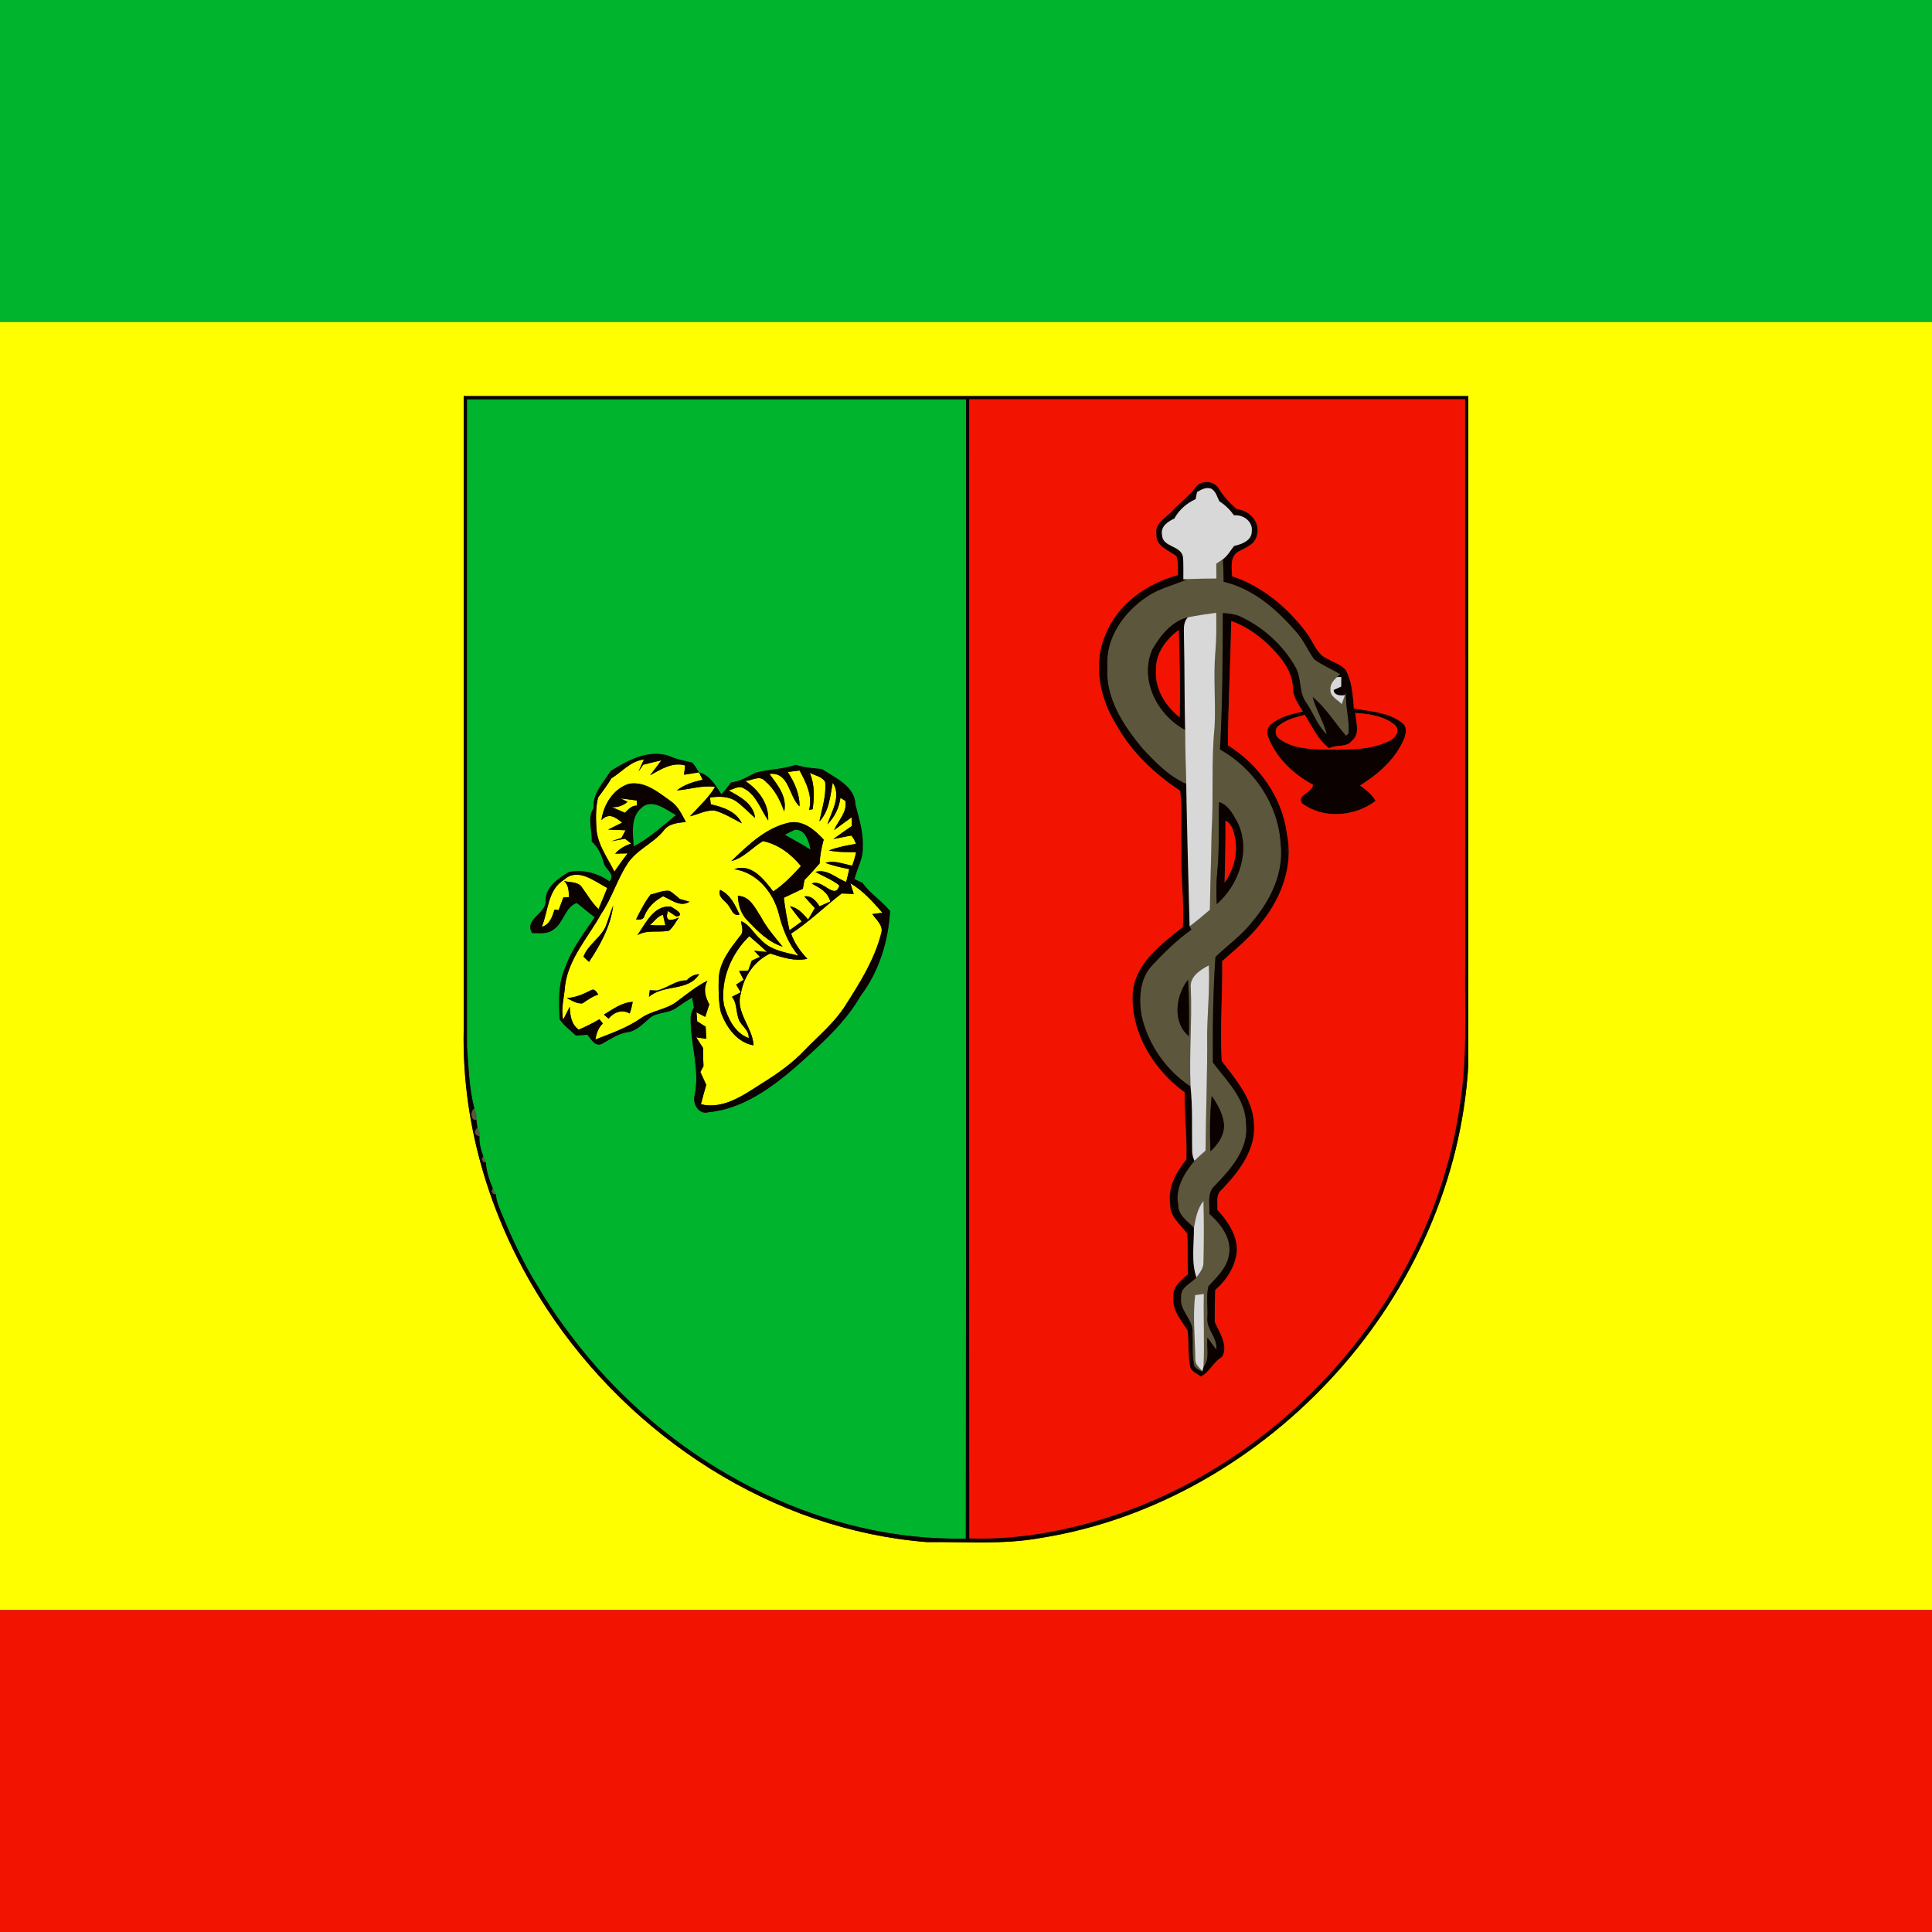 <?xml version="1.0" encoding="UTF-8" ?>
<!DOCTYPE svg PUBLIC "-//W3C//DTD SVG 1.1//EN" "http://www.w3.org/Graphics/SVG/1.1/DTD/svg11.dtd">
<svg width="600pt" height="600pt" viewBox="0 0 600 600" version="1.1" xmlns="http://www.w3.org/2000/svg">
<rect x="0" y="0" width="600" height="600" fill="#333333" stroke="none"/>
<g id="#5c563cff">
<path fill="#5c563c" opacity="1.00" d=" M 0.00 0.00 L 0.14 0.00 C 0.10 0.03 0.03 0.10 0.00 0.13 L 0.00 0.00 Z" />
<path fill="#5c563c" opacity="1.00" d=" M 377.72 175.06 C 378.24 174.71 379.29 174.01 379.81 173.66 C 379.92 176.00 379.97 178.34 380.02 180.68 C 389.25 182.82 396.65 189.35 402.67 196.38 C 404.92 198.89 406.18 202.09 408.18 204.77 C 410.66 206.62 413.58 207.76 416.20 209.40 L 415.22 210.27 C 414.12 211.25 413.07 212.53 413.17 214.10 C 412.97 216.32 415.44 217.30 416.69 218.68 C 417.03 217.74 417.36 216.80 417.70 215.86 L 418.01 214.98 C 417.77 219.26 419.14 223.49 418.82 227.74 L 418.02 228.53 C 414.57 224.50 411.76 219.87 407.65 216.45 C 408.74 220.48 411.03 224.06 412.06 228.11 C 409.20 225.40 407.93 221.56 405.76 218.36 C 403.18 215.00 404.37 210.38 402.13 206.87 C 398.42 200.43 392.63 195.15 385.97 191.86 C 384.07 190.79 381.88 190.54 379.75 190.39 C 379.71 204.51 379.71 218.64 378.87 232.73 C 389.42 238.67 396.98 249.74 397.71 261.93 C 398.80 270.82 394.70 279.44 389.06 286.06 C 385.79 290.36 381.29 293.50 377.47 297.20 C 376.74 308.08 376.54 319.05 376.68 329.96 C 380.97 335.68 386.88 341.26 386.96 348.94 C 387.94 356.77 382.25 363.07 377.22 368.27 C 374.78 370.45 375.77 374.06 375.58 376.95 C 379.18 380.16 382.69 384.69 381.66 389.83 C 380.97 393.82 377.91 396.61 375.30 399.45 C 374.54 402.51 375.13 405.83 374.98 409.00 C 374.47 412.74 378.20 415.35 377.72 419.13 C 376.78 417.90 375.88 416.66 375.00 415.41 C 374.58 418.38 375.89 421.98 373.77 424.47 C 374.10 416.94 373.70 409.39 373.87 401.85 C 373.19 401.94 371.84 402.11 371.16 402.20 C 370.38 408.80 371.12 415.44 371.20 422.05 C 371.07 423.68 372.43 424.71 373.39 425.81 L 373.74 426.19 C 372.59 425.47 370.84 425.13 370.74 423.50 C 370.16 420.38 370.50 417.19 370.34 414.05 C 370.78 409.84 366.20 407.18 366.80 402.93 C 366.46 399.79 369.80 398.65 371.56 396.71 C 372.56 395.31 373.81 393.86 373.76 392.03 C 373.90 385.67 373.93 379.31 373.75 372.96 C 371.85 375.34 371.29 378.38 370.79 381.30 C 368.75 379.22 365.77 377.31 365.89 374.03 C 364.92 368.86 367.83 364.28 370.95 360.48 C 372.06 359.39 373.23 358.36 374.40 357.34 C 374.48 345.23 375.01 333.12 374.89 321.00 C 375.02 313.93 375.73 306.87 375.41 299.80 C 372.68 301.24 369.32 303.36 369.82 306.96 C 370.22 317.12 369.28 327.27 369.74 337.43 C 362.13 332.43 356.52 324.34 354.53 315.44 C 353.61 310.12 353.91 303.98 357.79 299.82 C 361.55 295.81 365.50 291.91 369.99 288.72 C 369.86 288.45 369.58 287.93 369.45 287.66 C 371.62 286.05 373.69 284.31 375.74 282.54 C 375.85 274.48 376.17 266.43 376.27 258.37 C 376.94 247.58 376.11 236.74 377.19 225.97 C 377.63 218.17 376.77 210.35 377.44 202.57 C 377.80 198.48 377.78 194.38 377.70 190.29 C 374.77 190.71 371.82 191.09 368.92 191.71 C 363.82 192.93 360.30 197.48 357.81 201.80 C 353.83 211.26 359.45 222.08 368.06 226.68 C 368.08 232.28 368.24 237.88 368.40 243.47 C 362.93 241.05 358.68 236.61 354.67 232.29 C 348.81 225.18 343.19 216.66 343.91 207.01 C 343.29 198.06 349.11 189.95 356.33 185.23 C 360.12 182.66 364.65 181.69 368.79 179.86 C 371.78 179.72 374.77 179.67 377.77 179.68 C 377.75 178.14 377.73 176.60 377.72 175.06 M 378.59 249.07 C 378.33 256.38 378.79 263.71 378.01 270.99 C 377.68 274.24 377.73 277.51 377.87 280.78 C 384.91 274.70 388.71 263.52 384.06 254.92 C 382.75 252.57 381.32 249.97 378.59 249.07 M 369.21 321.81 C 369.34 315.95 369.32 310.08 368.97 304.23 C 365.12 309.08 364.00 317.48 369.21 321.81 M 376.31 340.38 C 375.71 346.09 375.68 351.84 375.93 357.56 C 378.27 355.35 380.36 352.42 380.11 349.04 C 379.73 345.85 378.13 342.96 376.31 340.38 Z" />
<path fill="#5c563c" opacity="1.00" d=" M 147.31 344.24 C 147.80 345.35 148.18 346.54 147.93 347.77 C 146.07 348.19 145.97 344.94 147.31 344.24 Z" />
<path fill="#5c563c" opacity="1.00" d=" M 148.25 350.16 C 148.85 350.99 149.07 351.90 148.89 352.91 C 147.21 352.45 147.00 351.54 148.25 350.16 Z" />
<path fill="#5c563c" opacity="1.00" d=" M 150.07 359.09 C 150.28 359.57 150.68 360.54 150.89 361.03 L 150.00 360.87 L 149.58 359.88 L 150.07 359.09 Z" />
<path fill="#5c563c" opacity="1.00" d=" M 153.04 369.10 C 153.29 369.56 153.78 370.49 154.03 370.95 L 153.13 370.88 L 152.62 369.93 L 153.04 369.10 Z" />
<path fill="#5c563c" opacity="1.00" d=" M 441.56 383.51 C 441.58 383.47 441.61 383.39 441.63 383.35 C 441.61 383.39 441.58 383.47 441.56 383.51 Z" />
<path fill="#5c563c" opacity="1.00" d=" M 165.24 396.56 C 165.26 396.59 165.29 396.65 165.31 396.68 C 165.29 396.65 165.26 396.59 165.24 396.56 Z" />
<path fill="#5c563c" opacity="1.00" d=" M 432.56 400.56 C 432.58 400.54 432.61 400.48 432.63 400.45 C 432.61 400.48 432.58 400.54 432.56 400.56 Z" />
<path fill="#5c563c" opacity="1.00" d=" M 168.28 401.59 C 168.30 401.63 168.35 401.70 168.37 401.74 C 168.35 401.70 168.30 401.63 168.28 401.59 Z" />
<path fill="#5c563c" opacity="1.00" d=" M 174.24 410.63 C 174.27 410.66 174.31 410.72 174.34 410.76 C 174.31 410.72 174.27 410.66 174.24 410.63 Z" />
<path fill="#5c563c" opacity="1.00" d=" M 185.26 424.56 C 185.29 424.59 185.34 424.65 185.37 424.68 C 185.34 424.65 185.29 424.59 185.26 424.56 Z" />
</g>
<g id="#00b42dff">
<path fill="#00b42d" opacity="1.00" d=" M 0.14 0.00 L 600.00 0.00 L 600.00 100.00 C 400.00 99.99 200.00 100.00 0.00 100.00 L 0.00 0.13 C 0.03 0.10 0.10 0.03 0.14 0.00 Z" />
<path fill="#00b42d" opacity="1.00" d=" M 145.01 124.01 C 196.67 124.00 248.33 123.99 300.00 124.01 C 299.97 241.95 300.07 359.89 299.95 477.83 C 256.24 478.74 213.99 457.05 185.37 424.68 C 185.34 424.65 185.29 424.59 185.26 424.56 C 181.39 420.14 177.74 415.54 174.34 410.76 C 174.31 410.72 174.27 410.66 174.24 410.63 C 172.14 407.76 170.23 404.76 168.37 401.74 C 168.35 401.70 168.30 401.63 168.28 401.59 C 167.28 399.95 166.28 398.32 165.31 396.68 C 165.29 396.65 165.26 396.59 165.24 396.56 C 161.52 390.07 158.40 383.27 155.56 376.36 C 154.89 374.61 154.11 372.84 154.03 370.95 C 153.78 370.49 153.29 369.56 153.04 369.10 C 151.99 366.52 151.02 363.82 150.89 361.03 C 150.68 360.54 150.28 359.57 150.07 359.09 C 149.36 357.12 148.78 355.02 148.89 352.91 C 149.07 351.90 148.85 350.99 148.25 350.16 C 148.17 349.56 148.01 348.37 147.93 347.77 C 148.18 346.54 147.80 345.35 147.31 344.24 C 145.68 337.99 145.52 331.42 145.02 324.99 C 144.98 257.99 145.00 191.00 145.01 124.01 M 189.66 239.44 C 187.40 243.03 183.97 246.43 184.36 251.00 C 182.24 254.14 184.03 257.85 183.77 261.33 C 185.70 263.08 186.83 265.40 187.49 267.90 C 187.93 270.05 191.34 271.47 189.28 273.73 C 185.64 271.15 181.05 269.94 176.64 270.82 C 173.32 272.83 169.26 275.59 169.47 279.98 C 169.41 283.93 162.80 285.37 165.23 289.75 C 167.42 289.75 169.87 290.19 171.75 288.76 C 175.04 286.77 175.39 281.74 179.08 280.41 C 180.98 281.85 182.78 283.43 184.71 284.85 C 181.34 289.85 177.56 294.70 175.54 300.46 C 173.29 305.50 173.56 311.13 173.81 316.52 C 175.10 318.54 177.14 319.95 178.86 321.60 C 180.04 321.51 181.23 321.42 182.42 321.35 C 183.53 322.68 184.85 325.21 186.98 324.15 C 189.52 322.75 191.93 320.99 194.88 320.56 C 197.62 320.21 199.49 318.09 201.50 316.43 C 203.80 314.19 207.44 314.85 209.98 313.03 C 211.61 311.91 213.22 310.78 214.96 309.82 C 215.09 310.59 215.37 312.13 215.51 312.90 C 214.85 314.02 214.39 315.25 214.50 316.57 C 214.45 324.39 217.35 332.16 215.77 339.97 C 214.95 342.53 216.87 346.28 219.95 345.42 C 230.73 344.41 239.84 337.68 247.75 330.77 C 254.97 324.30 262.41 317.72 267.31 309.23 C 272.99 301.71 275.91 292.25 276.41 282.92 C 273.84 279.74 270.20 277.54 267.80 274.16 C 267.19 273.88 265.97 273.32 265.36 273.03 C 266.15 269.67 268.14 266.58 267.92 263.02 C 268.19 258.52 266.75 254.24 265.68 249.95 C 265.52 244.12 259.40 241.62 255.24 238.83 C 252.51 238.58 249.77 238.41 247.15 237.53 C 243.10 238.94 238.74 238.86 234.63 239.98 C 232.20 241.18 229.88 242.71 227.10 242.96 C 226.13 244.24 225.11 245.50 224.05 246.71 C 222.27 243.99 220.51 240.74 217.10 239.87 C 216.43 238.86 215.81 237.81 215.05 236.88 C 212.54 236.23 209.97 235.81 207.60 234.70 C 201.16 232.73 194.96 236.13 189.66 239.44 Z" />
<path fill="#00b42d" opacity="1.00" d=" M 199.01 251.05 C 202.31 247.65 206.78 251.42 209.94 253.14 C 205.69 256.52 201.67 260.42 196.77 262.84 C 196.61 258.85 195.71 254.10 199.01 251.05 Z" />
<path fill="#00b42d" opacity="1.00" d=" M 243.75 259.23 C 244.80 258.65 245.89 258.12 246.99 257.64 C 250.24 257.71 251.18 261.29 251.72 263.87 C 249.12 262.22 246.39 260.80 243.75 259.23 Z" />
</g>
<g id="#fefe00ff">
<path fill="#fefe00" opacity="1.00" d=" M 0.00 100.00 C 200.00 100.00 400.00 99.99 600.00 100.00 L 600.00 500.00 C 400.00 500.01 200.00 499.99 0.00 500.01 L 0.00 100.00 M 144.00 123.00 C 144.00 188.67 144.01 254.34 144.00 320.00 C 143.40 350.51 153.00 380.86 169.71 406.27 C 195.83 446.22 239.97 475.19 288.01 478.92 C 299.67 478.75 311.45 479.75 323.00 477.66 C 358.55 472.07 391.28 452.83 415.19 426.18 C 438.69 400.09 453.89 366.21 455.98 331.03 C 456.03 261.69 455.98 192.34 456.00 123.00 C 352.00 123.00 248.00 123.00 144.00 123.00 Z" />
<path fill="#fefe00" opacity="1.00" d=" M 189.87 241.73 C 193.20 239.67 195.85 236.34 199.98 235.85 C 199.56 236.79 198.71 238.66 198.29 239.59 C 198.66 239.06 199.41 238.01 199.78 237.49 C 201.65 237.01 203.53 236.53 205.42 236.12 C 204.27 237.68 203.08 239.23 201.89 240.77 C 205.22 238.94 208.79 236.57 212.78 237.72 C 212.69 238.44 212.51 239.88 212.43 240.60 C 213.98 240.35 215.54 240.11 217.10 239.87 C 217.38 240.45 217.94 241.59 218.22 242.17 C 215.37 242.78 212.53 243.66 210.19 245.47 C 214.16 245.19 218.05 243.78 222.08 244.38 C 220.03 247.86 216.96 250.54 214.28 253.51 C 216.81 252.92 219.28 251.51 221.93 251.72 C 224.96 252.55 227.61 254.29 230.39 255.69 C 228.55 251.92 224.53 250.67 220.74 249.78 C 220.68 249.26 220.56 248.21 220.49 247.69 C 223.28 247.26 226.40 247.25 228.79 248.97 C 230.84 250.48 232.57 252.37 234.51 254.02 C 233.95 249.54 229.82 247.42 226.27 245.48 C 227.76 245.15 229.44 243.84 230.95 244.80 C 234.89 246.82 236.20 251.39 238.58 254.81 C 238.81 249.60 235.63 245.31 231.45 242.54 C 233.42 242.46 235.87 240.66 237.51 242.49 C 240.48 244.94 242.28 248.44 243.53 252.02 C 244.56 247.43 241.47 243.78 238.96 240.34 C 245.17 239.69 244.85 247.20 248.30 250.44 C 248.38 246.54 246.70 242.97 244.65 239.75 C 245.57 239.64 247.40 239.41 248.32 239.29 C 250.34 243.03 252.42 247.15 251.28 251.51 C 251.55 251.46 252.10 251.37 252.37 251.32 C 252.93 247.52 252.99 243.62 251.50 240.00 C 253.09 240.87 255.28 241.12 256.26 242.84 C 256.67 247.02 255.27 251.07 254.46 255.12 C 257.57 251.89 257.78 247.22 258.63 243.07 C 261.37 247.34 258.26 251.86 256.98 256.02 C 259.16 253.76 260.60 250.91 261.00 247.78 L 262.53 248.71 C 263.24 252.15 260.29 254.83 259.03 257.80 C 260.85 256.46 262.67 255.11 264.52 253.80 C 264.53 254.48 264.56 255.84 264.57 256.51 C 262.63 257.84 260.71 259.18 258.82 260.56 C 260.69 260.25 262.53 259.78 264.40 259.49 C 265.03 260.24 265.51 261.11 265.82 262.08 C 262.97 262.53 260.13 263.09 257.43 264.12 C 260.20 264.70 263.05 264.62 265.87 264.67 C 265.57 266.09 265.17 267.48 264.66 268.83 C 261.89 268.36 259.17 267.07 256.32 267.98 C 258.72 268.86 261.23 269.43 263.75 269.92 C 263.46 271.25 263.14 272.59 262.77 273.91 C 259.63 272.69 256.92 269.77 253.25 270.77 C 255.71 272.19 258.44 273.17 260.67 274.98 C 259.31 279.82 255.29 272.69 252.11 274.43 C 254.57 275.68 257.14 277.07 257.84 279.99 C 256.73 280.48 255.62 280.97 254.51 281.47 C 253.40 279.71 252.04 278.08 249.77 278.39 C 250.85 279.61 251.95 280.81 253.05 282.01 C 252.36 283.21 251.67 284.41 250.98 285.60 C 249.42 283.80 247.81 281.89 245.34 281.44 C 246.47 283.07 247.71 284.63 248.97 286.18 C 247.70 287.08 246.44 288.00 245.18 288.92 C 244.47 285.57 243.80 282.20 243.43 278.80 C 245.41 277.90 247.36 276.93 249.33 276.01 C 249.50 275.09 249.67 274.18 249.84 273.28 C 251.48 271.64 253.02 269.90 254.54 268.15 C 254.65 265.63 255.14 263.17 255.81 260.75 C 253.08 257.77 249.43 254.60 245.05 255.48 C 237.83 257.03 232.31 262.47 227.14 267.41 C 231.03 266.42 233.60 263.21 236.92 261.22 C 241.56 262.11 245.80 265.30 248.74 268.97 C 246.11 271.85 243.40 274.69 240.13 276.85 C 237.24 273.10 233.43 268.01 227.99 269.94 C 234.99 270.90 240.09 277.05 241.81 283.60 C 243.00 288.36 244.75 292.99 247.96 296.79 C 243.85 295.76 239.19 295.13 236.23 291.75 C 234.13 289.99 232.70 287.00 230.15 286.09 C 230.27 287.64 231.16 289.41 229.81 290.68 C 226.80 294.62 223.37 298.82 223.20 304.02 C 223.13 307.49 223.11 311.03 223.88 314.43 C 225.59 319.01 228.87 323.75 234.02 324.64 C 233.74 318.94 228.19 314.29 230.11 308.44 C 230.97 303.23 234.36 298.35 239.20 296.13 C 242.94 297.31 246.72 298.64 250.72 297.77 C 248.58 295.48 246.69 292.94 245.69 289.94 C 251.31 286.29 256.11 281.56 261.39 277.47 C 262.32 277.51 264.20 277.59 265.13 277.62 C 264.87 276.79 264.36 275.13 264.10 274.30 C 268.03 276.62 271.08 280.05 274.05 283.46 C 273.26 283.56 271.68 283.77 270.89 283.87 C 272.16 285.69 274.48 287.47 273.64 289.97 C 271.52 298.14 266.96 305.37 262.45 312.41 C 259.12 317.64 254.29 321.60 250.02 326.02 C 246.10 330.19 241.40 333.50 236.55 336.50 C 230.91 340.06 224.77 344.60 217.68 342.95 C 218.20 340.93 218.74 338.91 219.33 336.91 C 218.72 335.57 218.11 334.24 217.50 332.91 C 217.74 332.46 218.24 331.55 218.48 331.10 C 218.37 329.22 218.32 327.35 218.34 325.47 C 217.62 324.36 216.91 323.25 216.21 322.15 C 216.99 322.27 218.56 322.50 219.34 322.61 C 219.29 321.67 219.20 319.79 219.15 318.85 C 218.28 318.29 217.40 317.74 216.53 317.19 C 216.45 316.25 216.38 315.32 216.30 314.40 C 216.98 314.75 218.34 315.44 219.02 315.79 C 219.43 314.49 219.85 313.20 220.28 311.92 C 219.00 309.59 218.32 307.08 219.71 304.58 C 216.16 306.30 213.17 308.88 210.01 311.19 C 206.73 313.60 202.42 313.83 199.10 316.17 C 194.79 319.20 189.75 320.93 184.88 322.84 C 185.25 321.01 185.76 319.16 187.22 317.88 C 186.87 317.42 186.51 316.97 186.16 316.53 C 184.09 317.76 181.92 318.82 179.71 319.78 C 177.37 318.07 177.05 315.32 176.94 312.65 C 176.27 314.01 175.59 315.37 174.89 316.71 C 174.12 313.16 175.27 309.60 175.49 306.05 C 176.62 297.52 182.75 291.02 186.74 283.74 C 189.98 279.00 191.57 273.38 194.66 268.56 C 197.41 263.98 202.77 262.07 206.08 257.98 C 207.71 255.74 210.47 255.54 213.00 255.27 C 211.71 252.88 210.54 250.28 208.20 248.73 C 204.44 246.04 200.26 242.53 195.31 243.42 C 190.45 244.98 187.46 249.84 186.78 254.71 C 189.07 252.22 191.24 253.86 193.22 255.48 C 191.77 256.20 190.31 256.91 188.86 257.64 C 190.67 257.72 192.48 257.77 194.29 257.84 C 193.96 258.44 193.32 259.64 192.99 260.24 C 191.95 260.58 190.91 260.92 189.87 261.26 C 191.28 261.00 192.69 260.73 194.10 260.47 C 194.59 260.84 195.55 261.59 196.03 261.96 C 194.14 262.62 192.36 263.55 191.05 265.11 C 192.02 265.09 193.97 265.04 194.94 265.02 C 193.49 266.86 192.13 268.77 190.80 270.70 C 188.66 266.32 185.44 262.15 185.21 257.11 C 185.02 253.98 185.00 250.75 185.73 247.70 C 187.14 245.72 188.65 243.83 189.87 241.73 M 202.06 277.79 C 200.22 280.17 198.87 282.86 197.53 285.54 C 198.69 285.65 199.89 285.69 200.19 284.29 C 201.29 281.61 203.42 279.69 205.93 278.34 C 208.52 279.45 211.27 281.85 214.13 280.04 C 213.13 279.75 212.13 279.47 211.13 279.19 C 210.11 278.31 209.10 277.42 207.98 276.69 C 205.95 276.37 204.02 277.43 202.06 277.79 M 226.51 281.62 C 227.25 282.57 227.57 284.10 229.03 284.16 L 229.68 284.03 C 228.31 281.05 226.80 277.81 223.65 276.36 C 222.72 278.83 225.59 279.78 226.51 281.62 M 229.15 278.21 C 229.27 280.95 230.04 283.75 232.01 285.75 C 235.19 289.07 238.55 292.58 243.06 294.00 C 240.66 291.08 238.17 288.20 236.37 284.86 C 234.56 282.12 232.98 278.31 229.15 278.21 M 190.43 281.24 C 189.52 283.40 188.90 285.66 188.04 287.85 C 186.39 291.37 182.58 293.40 181.21 297.10 C 181.76 297.65 182.33 298.19 182.93 298.71 C 186.46 293.40 189.62 287.68 190.43 281.24 M 197.93 290.43 C 200.96 288.64 204.47 289.70 207.74 289.04 C 209.06 287.93 209.84 286.34 210.83 284.95 C 208.78 285.83 206.25 286.64 207.44 282.91 C 208.09 283.34 209.40 284.21 210.05 284.64 C 213.03 284.18 209.34 282.17 208.35 281.55 C 202.98 281.07 200.56 286.76 197.93 290.43 M 213.24 304.48 C 209.87 304.33 207.20 306.98 203.96 307.63 C 203.42 307.61 202.34 307.56 201.80 307.53 C 201.74 308.04 201.61 309.07 201.55 309.58 C 206.07 305.61 213.74 308.00 217.13 302.53 C 215.58 302.62 214.25 303.31 213.24 304.48 M 183.42 307.58 C 181.11 308.81 178.68 309.78 176.03 309.98 C 177.56 310.69 179.09 311.78 180.86 311.62 C 182.45 310.59 183.96 309.44 185.79 308.87 C 185.24 308.05 184.60 306.82 183.42 307.58 M 187.55 315.10 C 188.03 315.51 188.52 315.93 189.01 316.35 C 190.64 314.33 193.20 313.40 195.56 314.74 C 195.98 313.57 196.28 312.36 196.49 311.14 C 193.07 311.33 190.35 313.41 187.55 315.10 Z" />
<path fill="#fefe00" opacity="1.00" d=" M 192.73 247.94 C 194.40 248.15 196.07 248.39 197.74 248.59 C 197.76 248.99 197.78 249.79 197.80 250.19 C 196.16 250.13 195.09 251.39 194.07 252.42 C 192.71 251.80 191.34 251.21 189.97 250.65 C 191.82 250.81 193.48 250.19 194.90 249.03 L 192.73 247.94 Z" />
<path fill="#fefe00" opacity="1.00" d=" M 175.24 273.16 C 179.45 269.34 184.65 273.70 188.59 275.77 C 187.69 277.96 186.83 280.16 185.88 282.34 C 183.79 280.33 182.36 277.80 180.66 275.48 C 179.44 273.73 177.00 274.11 175.20 273.62 C 176.62 274.95 176.68 276.82 176.65 278.62 C 176.23 278.64 175.38 278.69 174.96 278.72 C 174.48 280.03 173.97 281.33 173.49 282.65 C 173.17 282.61 172.54 282.54 172.23 282.50 C 171.50 284.69 170.75 287.18 168.25 287.83 C 170.35 282.81 170.02 276.29 175.24 273.16 Z" />
<path fill="#fefe00" opacity="1.00" d=" M 201.84 287.28 C 203.16 286.21 204.16 284.54 205.88 284.09 C 206.07 284.91 206.45 286.54 206.64 287.36 C 205.04 287.43 203.44 287.41 201.84 287.28 Z" />
<path fill="#fefe00" opacity="1.00" d=" M 224.80 312.09 C 223.69 304.27 227.09 296.14 232.70 290.74 C 234.56 292.33 236.42 293.93 238.18 295.65 C 237.19 295.56 235.20 295.36 234.21 295.27 C 234.66 295.74 235.57 296.68 236.02 297.16 C 235.38 297.45 234.10 298.04 233.46 298.34 C 233.10 299.36 232.74 300.38 232.37 301.41 C 231.66 301.45 230.24 301.52 229.53 301.55 C 229.88 302.23 230.59 303.59 230.94 304.27 C 230.36 304.65 229.20 305.40 228.62 305.78 C 228.98 306.38 229.69 307.56 230.05 308.16 C 229.13 308.62 228.22 309.10 227.31 309.58 C 228.82 311.37 228.56 313.81 229.23 315.93 C 229.69 318.42 232.71 319.63 232.53 322.38 C 228.15 320.81 226.05 316.23 224.80 312.09 Z" />
</g>
<g id="#0b0200ff">
<path fill="#0b0200" opacity="1.00" d=" M 144.00 123.00 C 248.00 123.00 352.00 123.00 456.00 123.00 C 455.98 192.34 456.03 261.69 455.98 331.03 C 453.89 366.21 438.69 400.09 415.19 426.18 C 391.28 452.83 358.55 472.07 323.00 477.66 C 311.45 479.75 299.67 478.75 288.01 478.92 C 239.97 475.19 195.83 446.22 169.71 406.27 C 153.00 380.86 143.40 350.51 144.00 320.00 C 144.01 254.34 144.00 188.67 144.00 123.00 M 145.01 124.01 C 145.00 191.00 144.98 257.99 145.02 324.99 C 145.52 331.42 145.68 337.99 147.31 344.24 C 145.97 344.94 146.07 348.19 147.93 347.77 C 148.01 348.37 148.17 349.56 148.25 350.16 C 147.00 351.54 147.21 352.45 148.89 352.91 C 148.78 355.02 149.36 357.12 150.07 359.09 L 149.58 359.88 L 150.00 360.87 L 150.89 361.03 C 151.02 363.82 151.99 366.52 153.04 369.10 L 152.62 369.93 L 153.13 370.88 L 154.03 370.95 C 154.11 372.84 154.89 374.61 155.56 376.36 C 158.40 383.27 161.52 390.07 165.24 396.56 C 165.26 396.59 165.29 396.65 165.31 396.68 C 166.28 398.32 167.28 399.95 168.28 401.59 C 168.30 401.63 168.35 401.70 168.37 401.74 C 170.23 404.76 172.14 407.76 174.24 410.63 C 174.27 410.66 174.31 410.72 174.34 410.76 C 177.74 415.54 181.39 420.14 185.26 424.56 C 185.29 424.59 185.34 424.65 185.37 424.68 C 213.99 457.05 256.24 478.74 299.95 477.83 C 300.07 359.89 299.97 241.95 300.00 124.01 C 248.33 123.99 196.67 124.00 145.01 124.01 M 301.00 124.00 C 301.02 241.93 300.94 359.85 301.05 477.77 C 317.76 478.27 334.42 474.81 350.11 469.18 C 384.39 456.64 413.67 431.68 432.56 400.56 C 432.58 400.54 432.61 400.48 432.63 400.45 C 435.95 394.98 438.90 389.31 441.56 383.51 C 441.58 383.47 441.61 383.39 441.63 383.35 C 447.40 370.56 451.37 356.97 453.38 343.09 C 455.69 328.81 454.86 314.33 455.00 299.93 C 455.00 241.29 455.01 182.65 454.99 124.00 C 403.66 124.00 352.33 124.00 301.00 124.00 Z" />
<path fill="#0b0200" opacity="1.00" d=" M 371.35 151.29 C 372.99 148.98 376.91 149.22 378.40 151.57 C 379.93 154.05 381.89 156.21 384.11 158.10 C 387.92 158.44 391.45 162.08 390.39 166.05 C 389.90 169.12 386.77 170.10 384.42 171.41 C 381.89 173.07 382.57 176.39 382.65 178.95 C 391.95 182.05 399.81 188.60 405.65 196.36 C 407.88 199.12 408.79 203.23 412.37 204.65 C 414.25 205.76 416.56 206.38 417.99 208.12 C 419.90 211.75 420.14 215.98 420.47 220.00 C 425.59 220.98 431.27 221.16 435.51 224.55 C 437.23 225.80 436.59 228.23 435.87 229.87 C 433.16 235.97 427.93 240.48 422.37 243.95 C 424.21 245.29 426.09 246.69 427.21 248.73 C 420.81 253.60 411.01 254.45 404.44 249.53 C 402.40 247.02 407.83 246.03 407.74 243.70 C 401.73 240.44 396.39 235.47 393.89 228.99 C 393.21 227.59 393.55 225.81 394.81 224.86 C 397.56 222.56 401.16 221.74 404.58 220.98 C 403.36 218.76 401.62 216.64 401.54 214.00 C 401.51 208.35 397.62 203.85 393.82 200.12 C 390.51 197.00 386.68 194.40 382.39 192.86 C 382.14 205.72 381.42 218.58 381.35 231.45 C 391.00 237.53 398.25 247.58 399.68 259.03 C 401.70 268.67 398.04 278.58 392.07 286.11 C 388.56 290.87 383.96 294.61 379.56 298.49 C 379.72 308.81 378.85 319.21 379.42 329.49 C 383.85 335.30 389.12 341.29 389.44 349.00 C 390.08 357.12 384.71 363.92 379.45 369.46 C 377.48 370.97 378.21 373.57 378.07 375.71 C 381.20 379.11 384.04 383.25 384.15 388.05 C 383.91 392.98 381.08 397.45 377.41 400.61 C 377.27 403.92 377.23 407.23 377.26 410.54 C 378.73 413.81 381.59 417.94 379.51 421.44 C 376.80 422.95 375.73 426.10 372.93 427.50 C 371.81 426.60 370.15 426.09 369.65 424.63 C 368.81 420.86 369.32 416.95 368.76 413.14 C 366.83 409.99 364.00 406.98 364.40 402.97 C 364.01 399.76 366.68 397.58 368.89 395.77 C 368.74 391.55 368.96 387.32 368.69 383.12 C 366.62 380.27 363.24 377.88 363.39 373.96 C 362.53 368.75 365.33 363.98 368.43 360.07 C 368.68 353.12 367.76 346.21 367.91 339.27 C 358.41 332.36 351.33 321.04 351.73 309.03 C 352.11 299.47 360.51 293.30 367.34 287.88 C 367.82 279.91 366.60 271.96 366.91 263.99 C 366.63 257.87 367.21 251.64 366.49 245.59 C 358.59 240.32 351.46 233.65 346.78 225.29 C 341.60 217.08 339.30 206.35 343.28 197.18 C 347.03 187.61 356.15 181.21 365.82 178.59 C 365.74 176.63 365.99 174.60 365.34 172.72 C 362.91 170.89 358.90 169.69 359.12 165.96 C 358.54 162.53 361.87 160.91 363.88 158.87 C 366.24 156.20 369.22 154.17 371.35 151.29 M 371.75 152.83 C 371.64 153.38 371.43 154.48 371.32 155.03 C 368.50 156.29 366.18 158.35 364.69 161.06 C 362.70 161.97 360.42 163.49 360.88 166.04 C 360.97 170.10 366.74 169.21 367.40 173.00 C 367.59 175.29 367.48 177.60 367.51 179.91 L 368.79 179.86 C 364.65 181.69 360.12 182.66 356.33 185.23 C 349.11 189.95 343.29 198.06 343.91 207.01 C 343.19 216.66 348.81 225.18 354.67 232.29 C 358.68 236.61 362.93 241.05 368.40 243.47 C 368.66 258.21 369.06 272.93 369.45 287.66 C 369.58 287.93 369.86 288.45 369.99 288.72 C 365.50 291.91 361.55 295.81 357.79 299.82 C 353.91 303.98 353.61 310.12 354.53 315.44 C 356.52 324.34 362.13 332.43 369.74 337.43 C 370.42 343.94 370.12 350.48 370.24 357.02 C 370.20 358.22 370.44 359.38 370.95 360.48 C 367.83 364.28 364.92 368.86 365.89 374.03 C 365.77 377.31 368.75 379.22 370.79 381.30 C 370.84 386.41 369.90 391.82 371.56 396.71 C 369.80 398.65 366.46 399.79 366.80 402.93 C 366.20 407.18 370.78 409.84 370.34 414.05 C 370.50 417.19 370.16 420.38 370.74 423.50 C 370.84 425.13 372.59 425.47 373.74 426.19 L 373.39 425.81 L 373.77 424.47 C 375.89 421.98 374.58 418.38 375.00 415.41 C 375.88 416.66 376.78 417.90 377.72 419.13 C 378.20 415.35 374.47 412.74 374.98 409.00 C 375.13 405.83 374.54 402.51 375.30 399.45 C 377.91 396.61 380.97 393.82 381.66 389.83 C 382.69 384.69 379.18 380.16 375.58 376.95 C 375.77 374.06 374.78 370.45 377.22 368.27 C 382.25 363.07 387.94 356.77 386.96 348.94 C 386.88 341.26 380.97 335.68 376.68 329.96 C 376.54 319.05 376.74 308.08 377.47 297.20 C 381.29 293.50 385.79 290.36 389.06 286.06 C 394.70 279.44 398.80 270.82 397.71 261.93 C 396.98 249.74 389.42 238.67 378.87 232.73 C 379.71 218.64 379.71 204.51 379.75 190.39 C 381.88 190.54 384.07 190.79 385.97 191.86 C 392.63 195.15 398.42 200.43 402.13 206.87 C 404.37 210.38 403.18 215.00 405.76 218.36 C 407.93 221.56 409.20 225.40 412.06 228.11 C 411.03 224.06 408.74 220.48 407.65 216.45 C 411.76 219.87 414.57 224.50 418.02 228.53 L 418.82 227.74 C 419.14 223.49 417.77 219.26 418.01 214.98 L 417.70 215.86 C 416.41 216.11 414.24 216.02 414.18 214.26 C 414.76 214.01 415.93 213.49 416.51 213.23 C 416.52 212.24 416.53 211.25 416.54 210.27 L 415.22 210.27 L 416.20 209.40 C 413.58 207.76 410.66 206.62 408.18 204.77 C 406.18 202.09 404.92 198.89 402.67 196.38 C 396.65 189.35 389.25 182.82 380.02 180.68 C 379.97 178.34 379.92 176.00 379.81 173.66 C 381.27 172.60 382.12 170.93 383.25 169.55 C 385.61 169.00 388.72 167.95 388.75 165.02 C 389.13 161.93 386.09 159.76 383.23 160.05 C 381.99 158.32 380.48 156.81 378.68 155.69 C 377.94 154.30 377.61 152.53 376.10 151.75 C 374.51 151.20 373.06 152.06 371.75 152.83 M 420.91 221.42 C 421.06 224.25 422.50 227.80 419.93 229.98 C 418.22 232.29 415.06 231.13 412.79 232.38 C 409.27 229.75 407.52 225.62 405.23 222.02 C 402.46 222.74 399.55 223.41 397.28 225.25 C 395.69 226.22 395.92 228.63 397.45 229.54 C 401.31 232.40 406.36 232.64 410.98 232.77 C 417.73 232.74 424.88 233.23 431.15 230.27 C 433.18 229.50 435.24 226.80 433.03 225.02 C 429.67 222.30 425.09 221.68 420.91 221.42 Z" />
<path fill="#0b0200" opacity="1.00" d=" M 357.81 201.80 C 360.30 197.48 363.82 192.93 368.92 191.71 C 367.25 193.41 367.75 195.88 367.70 198.03 C 367.95 207.57 367.80 217.13 368.06 226.68 C 359.45 222.08 353.83 211.26 357.81 201.80 M 359.04 207.97 C 358.52 213.83 361.90 219.25 366.37 222.76 C 366.53 213.73 366.38 204.69 366.07 195.67 C 362.18 198.52 358.83 202.92 359.04 207.97 Z" />
<path fill="#0b0200" opacity="1.00" d=" M 189.66 239.44 C 194.96 236.13 201.16 232.73 207.60 234.70 C 209.97 235.81 212.54 236.23 215.05 236.88 C 215.81 237.81 216.43 238.86 217.10 239.87 C 215.54 240.11 213.98 240.35 212.43 240.60 C 212.51 239.88 212.69 238.44 212.78 237.72 C 208.79 236.57 205.22 238.94 201.89 240.77 C 203.08 239.23 204.27 237.68 205.42 236.12 C 203.53 236.53 201.65 237.01 199.78 237.49 C 199.41 238.01 198.66 239.06 198.29 239.59 C 198.71 238.66 199.56 236.79 199.98 235.85 C 195.85 236.34 193.20 239.67 189.87 241.73 C 188.65 243.83 187.14 245.72 185.73 247.70 C 185.00 250.75 185.02 253.98 185.21 257.11 C 185.44 262.15 188.66 266.32 190.80 270.70 C 192.13 268.77 193.49 266.86 194.94 265.02 C 193.97 265.04 192.02 265.09 191.05 265.11 C 192.36 263.55 194.14 262.62 196.03 261.96 C 195.55 261.59 194.59 260.84 194.10 260.47 C 192.69 260.73 191.28 261.00 189.87 261.26 C 190.91 260.92 191.95 260.58 192.99 260.24 C 193.32 259.64 193.96 258.44 194.29 257.84 C 192.48 257.77 190.67 257.72 188.86 257.64 C 190.31 256.91 191.77 256.20 193.22 255.48 C 191.24 253.86 189.07 252.22 186.78 254.71 C 187.46 249.84 190.45 244.98 195.31 243.42 C 200.26 242.53 204.44 246.04 208.20 248.73 C 210.54 250.28 211.71 252.88 213.00 255.27 C 210.47 255.54 207.71 255.74 206.08 257.98 C 202.77 262.07 197.41 263.98 194.66 268.56 C 191.57 273.38 189.98 279.00 186.74 283.74 C 182.75 291.02 176.62 297.52 175.49 306.05 C 175.27 309.60 174.12 313.16 174.89 316.71 C 175.59 315.37 176.27 314.01 176.94 312.65 C 177.05 315.32 177.37 318.07 179.71 319.78 C 181.92 318.82 184.09 317.76 186.16 316.53 C 186.51 316.97 186.87 317.42 187.22 317.88 C 185.76 319.16 185.25 321.01 184.88 322.84 C 189.75 320.93 194.79 319.20 199.10 316.17 C 202.42 313.83 206.73 313.60 210.01 311.19 C 213.17 308.88 216.16 306.30 219.71 304.58 C 218.32 307.08 219.00 309.59 220.28 311.92 C 219.85 313.20 219.43 314.49 219.02 315.79 C 218.34 315.44 216.98 314.75 216.30 314.40 C 216.38 315.32 216.45 316.25 216.53 317.19 C 217.40 317.74 218.28 318.29 219.15 318.85 C 219.20 319.79 219.29 321.67 219.34 322.61 C 218.56 322.50 216.99 322.27 216.21 322.15 C 216.91 323.25 217.62 324.36 218.34 325.47 C 218.32 327.35 218.37 329.22 218.48 331.10 C 218.24 331.55 217.74 332.46 217.50 332.91 C 218.11 334.24 218.72 335.57 219.33 336.91 C 218.74 338.91 218.20 340.93 217.68 342.95 C 224.77 344.60 230.91 340.06 236.55 336.50 C 241.40 333.50 246.10 330.19 250.02 326.02 C 254.29 321.60 259.12 317.64 262.45 312.41 C 266.96 305.37 271.52 298.14 273.64 289.97 C 274.48 287.47 272.16 285.69 270.89 283.87 C 271.68 283.77 273.26 283.56 274.05 283.46 C 271.08 280.05 268.03 276.62 264.10 274.30 C 264.36 275.13 264.87 276.79 265.13 277.62 C 264.20 277.59 262.32 277.51 261.39 277.47 C 256.11 281.56 251.31 286.29 245.69 289.94 C 246.69 292.94 248.58 295.48 250.72 297.77 C 246.72 298.64 242.94 297.31 239.20 296.13 C 234.36 298.35 230.97 303.23 230.11 308.44 C 228.19 314.29 233.74 318.94 234.02 324.64 C 228.87 323.75 225.59 319.01 223.88 314.43 C 223.11 311.03 223.13 307.49 223.20 304.02 C 223.37 298.82 226.80 294.62 229.81 290.68 C 231.16 289.41 230.27 287.64 230.15 286.09 C 232.70 287.00 234.13 289.99 236.23 291.75 C 239.19 295.13 243.85 295.76 247.96 296.79 C 244.75 292.99 243.00 288.36 241.81 283.60 C 240.09 277.05 234.99 270.90 227.99 269.94 C 233.43 268.01 237.24 273.10 240.13 276.85 C 243.40 274.69 246.11 271.85 248.74 268.97 C 245.80 265.30 241.56 262.11 236.92 261.22 C 233.60 263.21 231.03 266.42 227.14 267.41 C 232.31 262.47 237.83 257.03 245.05 255.48 C 249.43 254.60 253.08 257.77 255.81 260.75 C 255.14 263.17 254.65 265.63 254.54 268.15 C 253.02 269.90 251.48 271.64 249.84 273.28 C 249.67 274.18 249.50 275.09 249.33 276.01 C 247.36 276.93 245.41 277.90 243.43 278.80 C 243.80 282.20 244.47 285.57 245.18 288.92 C 246.44 288.00 247.70 287.08 248.97 286.18 C 247.71 284.63 246.47 283.07 245.34 281.44 C 247.81 281.89 249.42 283.80 250.98 285.60 C 251.67 284.41 252.36 283.21 253.05 282.01 C 251.95 280.81 250.85 279.61 249.77 278.39 C 252.04 278.08 253.40 279.71 254.51 281.47 C 255.62 280.97 256.73 280.48 257.84 279.99 C 257.14 277.07 254.57 275.68 252.11 274.43 C 255.29 272.69 259.31 279.82 260.67 274.98 C 258.44 273.17 255.71 272.19 253.25 270.77 C 256.92 269.77 259.63 272.69 262.77 273.91 C 263.14 272.59 263.46 271.25 263.75 269.92 C 261.23 269.43 258.72 268.86 256.32 267.98 C 259.17 267.07 261.89 268.36 264.66 268.83 C 265.17 267.48 265.57 266.09 265.87 264.67 C 263.05 264.62 260.20 264.70 257.43 264.12 C 260.13 263.09 262.97 262.53 265.82 262.08 C 265.51 261.11 265.03 260.24 264.40 259.49 C 262.53 259.78 260.69 260.25 258.82 260.56 C 260.71 259.18 262.63 257.84 264.57 256.51 C 264.56 255.84 264.53 254.48 264.52 253.80 C 262.67 255.11 260.85 256.46 259.03 257.80 C 260.29 254.83 263.24 252.15 262.53 248.71 L 261.00 247.78 C 260.60 250.91 259.16 253.76 256.98 256.02 C 258.26 251.86 261.37 247.34 258.63 243.07 C 257.78 247.22 257.57 251.89 254.46 255.12 C 255.27 251.07 256.67 247.02 256.26 242.84 C 255.28 241.12 253.09 240.87 251.50 240.00 C 252.99 243.62 252.93 247.52 252.37 251.32 C 252.10 251.37 251.55 251.46 251.28 251.51 C 252.42 247.15 250.34 243.03 248.32 239.29 C 247.40 239.41 245.57 239.64 244.65 239.75 C 246.70 242.97 248.38 246.54 248.30 250.44 C 244.85 247.20 245.17 239.69 238.96 240.34 C 241.47 243.78 244.56 247.43 243.53 252.02 C 242.28 248.44 240.48 244.94 237.51 242.49 C 235.87 240.66 233.42 242.46 231.45 242.54 C 235.63 245.31 238.81 249.60 238.58 254.81 C 236.20 251.39 234.89 246.82 230.95 244.80 C 229.44 243.84 227.76 245.15 226.27 245.48 C 229.82 247.42 233.95 249.54 234.51 254.02 C 232.57 252.37 230.84 250.48 228.79 248.97 C 226.40 247.25 223.28 247.26 220.49 247.69 C 220.56 248.21 220.68 249.26 220.74 249.78 C 224.53 250.67 228.55 251.92 230.39 255.69 C 227.61 254.29 224.96 252.55 221.93 251.72 C 219.28 251.51 216.81 252.92 214.28 253.51 C 216.96 250.54 220.03 247.86 222.08 244.38 C 218.05 243.78 214.16 245.19 210.19 245.47 C 212.53 243.66 215.37 242.78 218.22 242.17 C 217.94 241.59 217.38 240.45 217.10 239.87 C 220.51 240.74 222.27 243.99 224.05 246.71 C 225.11 245.50 226.13 244.24 227.10 242.96 C 229.88 242.71 232.20 241.18 234.63 239.98 C 238.74 238.86 243.10 238.94 247.15 237.53 C 249.77 238.41 252.51 238.58 255.24 238.83 C 259.40 241.62 265.52 244.12 265.68 249.95 C 266.75 254.24 268.19 258.52 267.92 263.02 C 268.14 266.58 266.15 269.67 265.36 273.03 C 265.97 273.32 267.19 273.88 267.80 274.16 C 270.20 277.54 273.84 279.74 276.41 282.92 C 275.91 292.25 272.99 301.71 267.31 309.23 C 262.41 317.72 254.97 324.30 247.75 330.77 C 239.84 337.68 230.73 344.41 219.95 345.42 C 216.87 346.28 214.95 342.53 215.77 339.97 C 217.35 332.16 214.45 324.39 214.50 316.57 C 214.39 315.25 214.85 314.02 215.51 312.90 C 215.37 312.13 215.09 310.59 214.96 309.82 C 213.22 310.78 211.61 311.91 209.98 313.03 C 207.44 314.85 203.80 314.19 201.50 316.43 C 199.49 318.09 197.62 320.21 194.88 320.56 C 191.93 320.99 189.52 322.75 186.98 324.15 C 184.85 325.21 183.53 322.68 182.42 321.35 C 181.23 321.42 180.04 321.51 178.86 321.60 C 177.14 319.95 175.10 318.54 173.81 316.52 C 173.56 311.13 173.29 305.50 175.54 300.46 C 177.56 294.70 181.34 289.85 184.71 284.85 C 182.78 283.43 180.98 281.85 179.08 280.41 C 175.39 281.74 175.04 286.77 171.75 288.76 C 169.87 290.19 167.42 289.75 165.23 289.75 C 162.80 285.37 169.41 283.93 169.47 279.98 C 169.26 275.59 173.32 272.83 176.64 270.82 C 181.05 269.94 185.64 271.15 189.28 273.73 C 191.34 271.47 187.93 270.05 187.49 267.90 C 186.83 265.40 185.70 263.08 183.77 261.33 C 184.03 257.85 182.24 254.14 184.36 251.00 C 183.97 246.43 187.40 243.03 189.66 239.44 M 192.73 247.94 L 194.90 249.03 C 193.48 250.19 191.82 250.81 189.97 250.65 C 191.34 251.21 192.71 251.80 194.07 252.42 C 195.09 251.39 196.16 250.13 197.80 250.19 C 197.78 249.79 197.76 248.99 197.74 248.59 C 196.07 248.39 194.40 248.15 192.73 247.94 M 199.01 251.05 C 195.71 254.10 196.61 258.85 196.77 262.84 C 201.67 260.42 205.69 256.52 209.94 253.14 C 206.78 251.42 202.31 247.65 199.01 251.05 M 243.75 259.23 C 246.39 260.80 249.12 262.22 251.72 263.87 C 251.18 261.29 250.24 257.71 246.99 257.64 C 245.89 258.12 244.80 258.65 243.75 259.23 M 175.24 273.16 C 170.02 276.29 170.35 282.81 168.25 287.83 C 170.75 287.18 171.50 284.69 172.23 282.50 C 172.54 282.54 173.17 282.61 173.49 282.65 C 173.97 281.33 174.48 280.03 174.96 278.72 C 175.38 278.69 176.23 278.64 176.65 278.62 C 176.68 276.82 176.62 274.95 175.20 273.62 C 177.00 274.11 179.44 273.73 180.66 275.48 C 182.36 277.80 183.79 280.33 185.88 282.34 C 186.83 280.16 187.69 277.96 188.59 275.77 C 184.65 273.70 179.45 269.34 175.24 273.16 M 224.80 312.09 C 226.05 316.23 228.15 320.81 232.53 322.38 C 232.71 319.63 229.69 318.42 229.23 315.93 C 228.56 313.81 228.82 311.37 227.31 309.58 C 228.22 309.10 229.13 308.62 230.05 308.16 C 229.69 307.56 228.98 306.38 228.62 305.78 C 229.20 305.40 230.36 304.65 230.94 304.27 C 230.59 303.59 229.88 302.23 229.53 301.55 C 230.24 301.52 231.66 301.45 232.37 301.41 C 232.74 300.38 233.10 299.36 233.46 298.34 C 234.10 298.04 235.38 297.45 236.02 297.16 C 235.57 296.68 234.66 295.74 234.21 295.27 C 235.20 295.36 237.19 295.56 238.18 295.65 C 236.42 293.93 234.56 292.33 232.70 290.74 C 227.09 296.14 223.69 304.27 224.80 312.09 Z" />
<path fill="#0b0200" opacity="1.00" d=" M 378.59 249.07 C 381.32 249.97 382.75 252.57 384.06 254.92 C 388.71 263.52 384.91 274.70 377.87 280.78 C 377.73 277.51 377.68 274.24 378.01 270.99 C 378.79 263.71 378.33 256.38 378.59 249.07 M 380.57 254.87 C 380.67 261.28 380.46 267.68 380.32 274.09 C 382.98 270.33 384.31 265.60 383.70 261.02 C 383.26 258.78 382.85 255.98 380.57 254.87 Z" />
<path fill="#0b0200" opacity="1.00" d=" M 202.06 277.79 C 204.02 277.43 205.95 276.37 207.98 276.69 C 209.10 277.42 210.11 278.31 211.13 279.19 C 212.13 279.47 213.13 279.75 214.13 280.04 C 211.27 281.85 208.52 279.45 205.93 278.34 C 203.42 279.69 201.29 281.61 200.19 284.29 C 199.89 285.69 198.69 285.65 197.53 285.54 C 198.87 282.86 200.22 280.17 202.06 277.79 Z" />
<path fill="#0b0200" opacity="1.00" d=" M 226.51 281.62 C 225.59 279.78 222.72 278.83 223.65 276.36 C 226.80 277.81 228.31 281.05 229.68 284.03 L 229.03 284.16 C 227.57 284.10 227.25 282.57 226.51 281.62 Z" />
<path fill="#0b0200" opacity="1.00" d=" M 229.15 278.21 C 232.98 278.31 234.56 282.12 236.37 284.86 C 238.17 288.20 240.66 291.08 243.06 294.00 C 238.55 292.58 235.19 289.07 232.01 285.75 C 230.04 283.75 229.27 280.95 229.15 278.21 Z" />
<path fill="#0b0200" opacity="1.00" d=" M 190.43 281.24 C 189.62 287.68 186.46 293.40 182.93 298.71 C 182.33 298.19 181.76 297.65 181.21 297.10 C 182.58 293.40 186.39 291.37 188.04 287.85 C 188.90 285.66 189.52 283.40 190.43 281.24 Z" />
<path fill="#0b0200" opacity="1.00" d=" M 197.93 290.43 C 200.56 286.76 202.98 281.07 208.35 281.55 C 209.34 282.17 213.03 284.18 210.05 284.64 C 209.40 284.21 208.09 283.34 207.44 282.91 C 206.25 286.64 208.78 285.83 210.83 284.95 C 209.84 286.34 209.06 287.93 207.74 289.04 C 204.47 289.70 200.96 288.64 197.93 290.43 M 201.84 287.28 C 203.44 287.41 205.04 287.43 206.64 287.36 C 206.45 286.54 206.07 284.91 205.88 284.09 C 204.16 284.54 203.16 286.21 201.84 287.28 Z" />
<path fill="#0b0200" opacity="1.00" d=" M 213.24 304.48 C 214.25 303.31 215.58 302.62 217.13 302.53 C 213.74 308.00 206.07 305.61 201.55 309.58 C 201.61 309.07 201.74 308.04 201.80 307.53 C 202.34 307.56 203.42 307.61 203.96 307.63 C 207.20 306.98 209.87 304.33 213.24 304.48 Z" />
<path fill="#0b0200" opacity="1.00" d=" M 369.21 321.81 C 364.00 317.48 365.12 309.08 368.97 304.23 C 369.32 310.08 369.34 315.95 369.21 321.81 Z" />
<path fill="#0b0200" opacity="1.00" d=" M 183.42 307.58 C 184.60 306.82 185.24 308.05 185.79 308.87 C 183.96 309.44 182.45 310.59 180.86 311.62 C 179.09 311.78 177.56 310.69 176.03 309.98 C 178.68 309.78 181.11 308.81 183.42 307.58 Z" />
<path fill="#0b0200" opacity="1.00" d=" M 187.55 315.10 C 190.35 313.41 193.07 311.33 196.49 311.14 C 196.28 312.36 195.98 313.57 195.56 314.74 C 193.20 313.40 190.64 314.33 189.01 316.35 C 188.52 315.93 188.03 315.51 187.55 315.10 Z" />
<path fill="#0b0200" opacity="1.00" d=" M 376.31 340.38 C 378.13 342.96 379.73 345.85 380.11 349.04 C 380.36 352.42 378.27 355.35 375.93 357.56 C 375.68 351.84 375.71 346.09 376.31 340.38 Z" />
</g>
<g id="#f21400ff">
<path fill="#f21400" opacity="1.00" d=" M 301.00 124.00 C 352.33 124.00 403.66 124.00 454.99 124.00 C 455.01 182.65 455.00 241.29 455.00 299.93 C 454.86 314.33 455.69 328.81 453.38 343.09 C 451.37 356.97 447.40 370.56 441.63 383.35 C 441.61 383.39 441.58 383.47 441.56 383.51 C 438.90 389.31 435.95 394.98 432.63 400.45 C 432.61 400.48 432.58 400.54 432.56 400.56 C 413.67 431.68 384.39 456.64 350.11 469.18 C 334.42 474.81 317.76 478.27 301.05 477.77 C 300.94 359.85 301.02 241.93 301.00 124.00 M 371.35 151.29 C 369.22 154.17 366.24 156.20 363.88 158.87 C 361.87 160.91 358.54 162.53 359.12 165.96 C 358.90 169.69 362.91 170.89 365.34 172.72 C 365.99 174.60 365.74 176.63 365.82 178.59 C 356.15 181.21 347.03 187.61 343.28 197.18 C 339.30 206.35 341.60 217.08 346.78 225.29 C 351.46 233.65 358.59 240.32 366.49 245.59 C 367.21 251.64 366.63 257.87 366.91 263.99 C 366.60 271.96 367.82 279.91 367.34 287.88 C 360.51 293.30 352.11 299.47 351.73 309.03 C 351.33 321.04 358.41 332.36 367.91 339.27 C 367.76 346.21 368.68 353.12 368.43 360.07 C 365.33 363.98 362.53 368.75 363.39 373.96 C 363.24 377.88 366.62 380.27 368.69 383.12 C 368.96 387.32 368.74 391.55 368.89 395.77 C 366.68 397.58 364.01 399.76 364.40 402.97 C 364.00 406.98 366.83 409.99 368.76 413.14 C 369.32 416.95 368.81 420.86 369.65 424.63 C 370.15 426.09 371.81 426.60 372.93 427.50 C 375.73 426.10 376.80 422.95 379.51 421.44 C 381.59 417.94 378.73 413.81 377.26 410.54 C 377.23 407.23 377.27 403.92 377.41 400.61 C 381.08 397.45 383.91 392.98 384.15 388.05 C 384.04 383.25 381.20 379.11 378.07 375.71 C 378.21 373.57 377.48 370.97 379.45 369.46 C 384.71 363.92 390.08 357.12 389.44 349.00 C 389.12 341.29 383.85 335.30 379.42 329.49 C 378.85 319.21 379.72 308.81 379.56 298.49 C 383.96 294.61 388.56 290.87 392.07 286.11 C 398.04 278.58 401.70 268.67 399.68 259.03 C 398.25 247.58 391.00 237.53 381.35 231.45 C 381.42 218.58 382.14 205.72 382.39 192.86 C 386.68 194.40 390.51 197.00 393.82 200.12 C 397.62 203.85 401.51 208.35 401.54 214.00 C 401.62 216.64 403.36 218.76 404.58 220.98 C 401.16 221.74 397.56 222.56 394.81 224.86 C 393.55 225.81 393.21 227.59 393.89 228.99 C 396.39 235.47 401.73 240.44 407.74 243.70 C 407.83 246.03 402.40 247.02 404.44 249.53 C 411.01 254.45 420.81 253.60 427.21 248.73 C 426.09 246.69 424.21 245.29 422.37 243.95 C 427.93 240.48 433.16 235.97 435.87 229.87 C 436.59 228.23 437.23 225.80 435.51 224.55 C 431.27 221.16 425.59 220.98 420.47 220.00 C 420.14 215.98 419.90 211.75 417.99 208.12 C 416.56 206.38 414.25 205.76 412.37 204.65 C 408.79 203.23 407.88 199.12 405.65 196.36 C 399.81 188.60 391.95 182.05 382.65 178.95 C 382.57 176.39 381.89 173.07 384.42 171.41 C 386.77 170.10 389.90 169.12 390.39 166.05 C 391.45 162.08 387.92 158.44 384.11 158.10 C 381.89 156.21 379.93 154.05 378.40 151.57 C 376.91 149.22 372.99 148.98 371.35 151.29 Z" />
<path fill="#f21400" opacity="1.00" d=" M 359.04 207.97 C 358.83 202.92 362.18 198.52 366.07 195.67 C 366.38 204.69 366.53 213.73 366.37 222.76 C 361.90 219.25 358.52 213.83 359.04 207.97 Z" />
<path fill="#f21400" opacity="1.00" d=" M 420.91 221.42 C 425.09 221.68 429.67 222.30 433.03 225.02 C 435.24 226.80 433.18 229.50 431.15 230.27 C 424.88 233.23 417.73 232.74 410.98 232.77 C 406.36 232.64 401.31 232.40 397.45 229.54 C 395.92 228.63 395.69 226.22 397.28 225.25 C 399.55 223.41 402.46 222.74 405.23 222.02 C 407.52 225.62 409.27 229.75 412.79 232.38 C 415.06 231.13 418.22 232.29 419.93 229.98 C 422.50 227.80 421.06 224.25 420.91 221.42 Z" />
<path fill="#f21400" opacity="1.00" d=" M 380.57 254.87 C 382.85 255.98 383.26 258.78 383.70 261.02 C 384.31 265.60 382.98 270.33 380.32 274.09 C 380.46 267.68 380.67 261.28 380.57 254.87 Z" />
<path fill="#f21400" opacity="1.00" d=" M 0.00 500.01 C 200.00 499.99 400.00 500.01 600.00 500.00 L 600.00 600.00 L 0.00 600.00 L 0.00 500.01 Z" />
</g>
<g id="#d8d8d8ff">
<path fill="#d8d8d8" opacity="1.00" d=" M 371.75 152.83 C 373.06 152.06 374.51 151.20 376.10 151.75 C 377.61 152.53 377.94 154.30 378.68 155.69 C 380.48 156.81 381.99 158.32 383.23 160.05 C 386.09 159.76 389.13 161.93 388.75 165.02 C 388.72 167.95 385.61 169.00 383.25 169.55 C 382.12 170.93 381.27 172.60 379.81 173.66 C 379.29 174.01 378.24 174.71 377.72 175.06 C 377.73 176.60 377.75 178.14 377.77 179.68 C 374.77 179.67 371.78 179.72 368.79 179.86 L 367.51 179.91 C 367.48 177.60 367.59 175.29 367.40 173.00 C 366.74 169.21 360.97 170.10 360.88 166.04 C 360.42 163.49 362.70 161.97 364.69 161.06 C 366.18 158.35 368.50 156.29 371.32 155.03 C 371.43 154.48 371.64 153.38 371.75 152.83 Z" />
<path fill="#d8d8d8" opacity="1.00" d=" M 368.92 191.71 C 371.82 191.09 374.77 190.71 377.70 190.29 C 377.78 194.38 377.80 198.48 377.44 202.57 C 376.77 210.35 377.63 218.17 377.19 225.97 C 376.11 236.74 376.94 247.58 376.27 258.37 C 376.17 266.43 375.85 274.48 375.74 282.54 C 373.69 284.31 371.62 286.05 369.45 287.66 C 369.06 272.93 368.66 258.21 368.40 243.47 C 368.24 237.88 368.08 232.28 368.06 226.68 C 367.80 217.13 367.95 207.57 367.70 198.03 C 367.75 195.88 367.25 193.41 368.92 191.71 Z" />
<path fill="#d8d8d8" opacity="1.00" d=" M 413.17 214.10 C 413.07 212.53 414.12 211.25 415.22 210.27 L 416.54 210.27 C 416.53 211.25 416.52 212.24 416.51 213.23 C 415.93 213.49 414.76 214.01 414.18 214.26 C 414.24 216.02 416.41 216.11 417.70 215.86 C 417.36 216.80 417.03 217.74 416.69 218.68 C 415.44 217.30 412.97 216.32 413.17 214.10 Z" />
<path fill="#d8d8d8" opacity="1.00" d=" M 369.82 306.96 C 369.32 303.36 372.68 301.24 375.41 299.80 C 375.73 306.87 375.02 313.93 374.89 321.00 C 375.01 333.12 374.48 345.23 374.40 357.34 C 373.23 358.36 372.06 359.39 370.95 360.48 C 370.44 359.38 370.20 358.22 370.24 357.02 C 370.12 350.48 370.42 343.94 369.74 337.43 C 369.28 327.27 370.22 317.12 369.82 306.96 Z" />
<path fill="#d8d8d8" opacity="1.00" d=" M 370.79 381.30 C 371.29 378.38 371.85 375.34 373.75 372.96 C 373.93 379.31 373.90 385.67 373.76 392.03 C 373.81 393.86 372.56 395.31 371.56 396.71 C 369.90 391.82 370.84 386.41 370.79 381.30 Z" />
<path fill="#d8d8d8" opacity="1.00" d=" M 371.16 402.20 C 371.84 402.11 373.19 401.94 373.87 401.85 C 373.70 409.39 374.10 416.94 373.77 424.47 L 373.39 425.81 C 372.43 424.71 371.07 423.68 371.20 422.05 C 371.12 415.44 370.38 408.80 371.16 402.20 Z" />
</g>
</svg>

